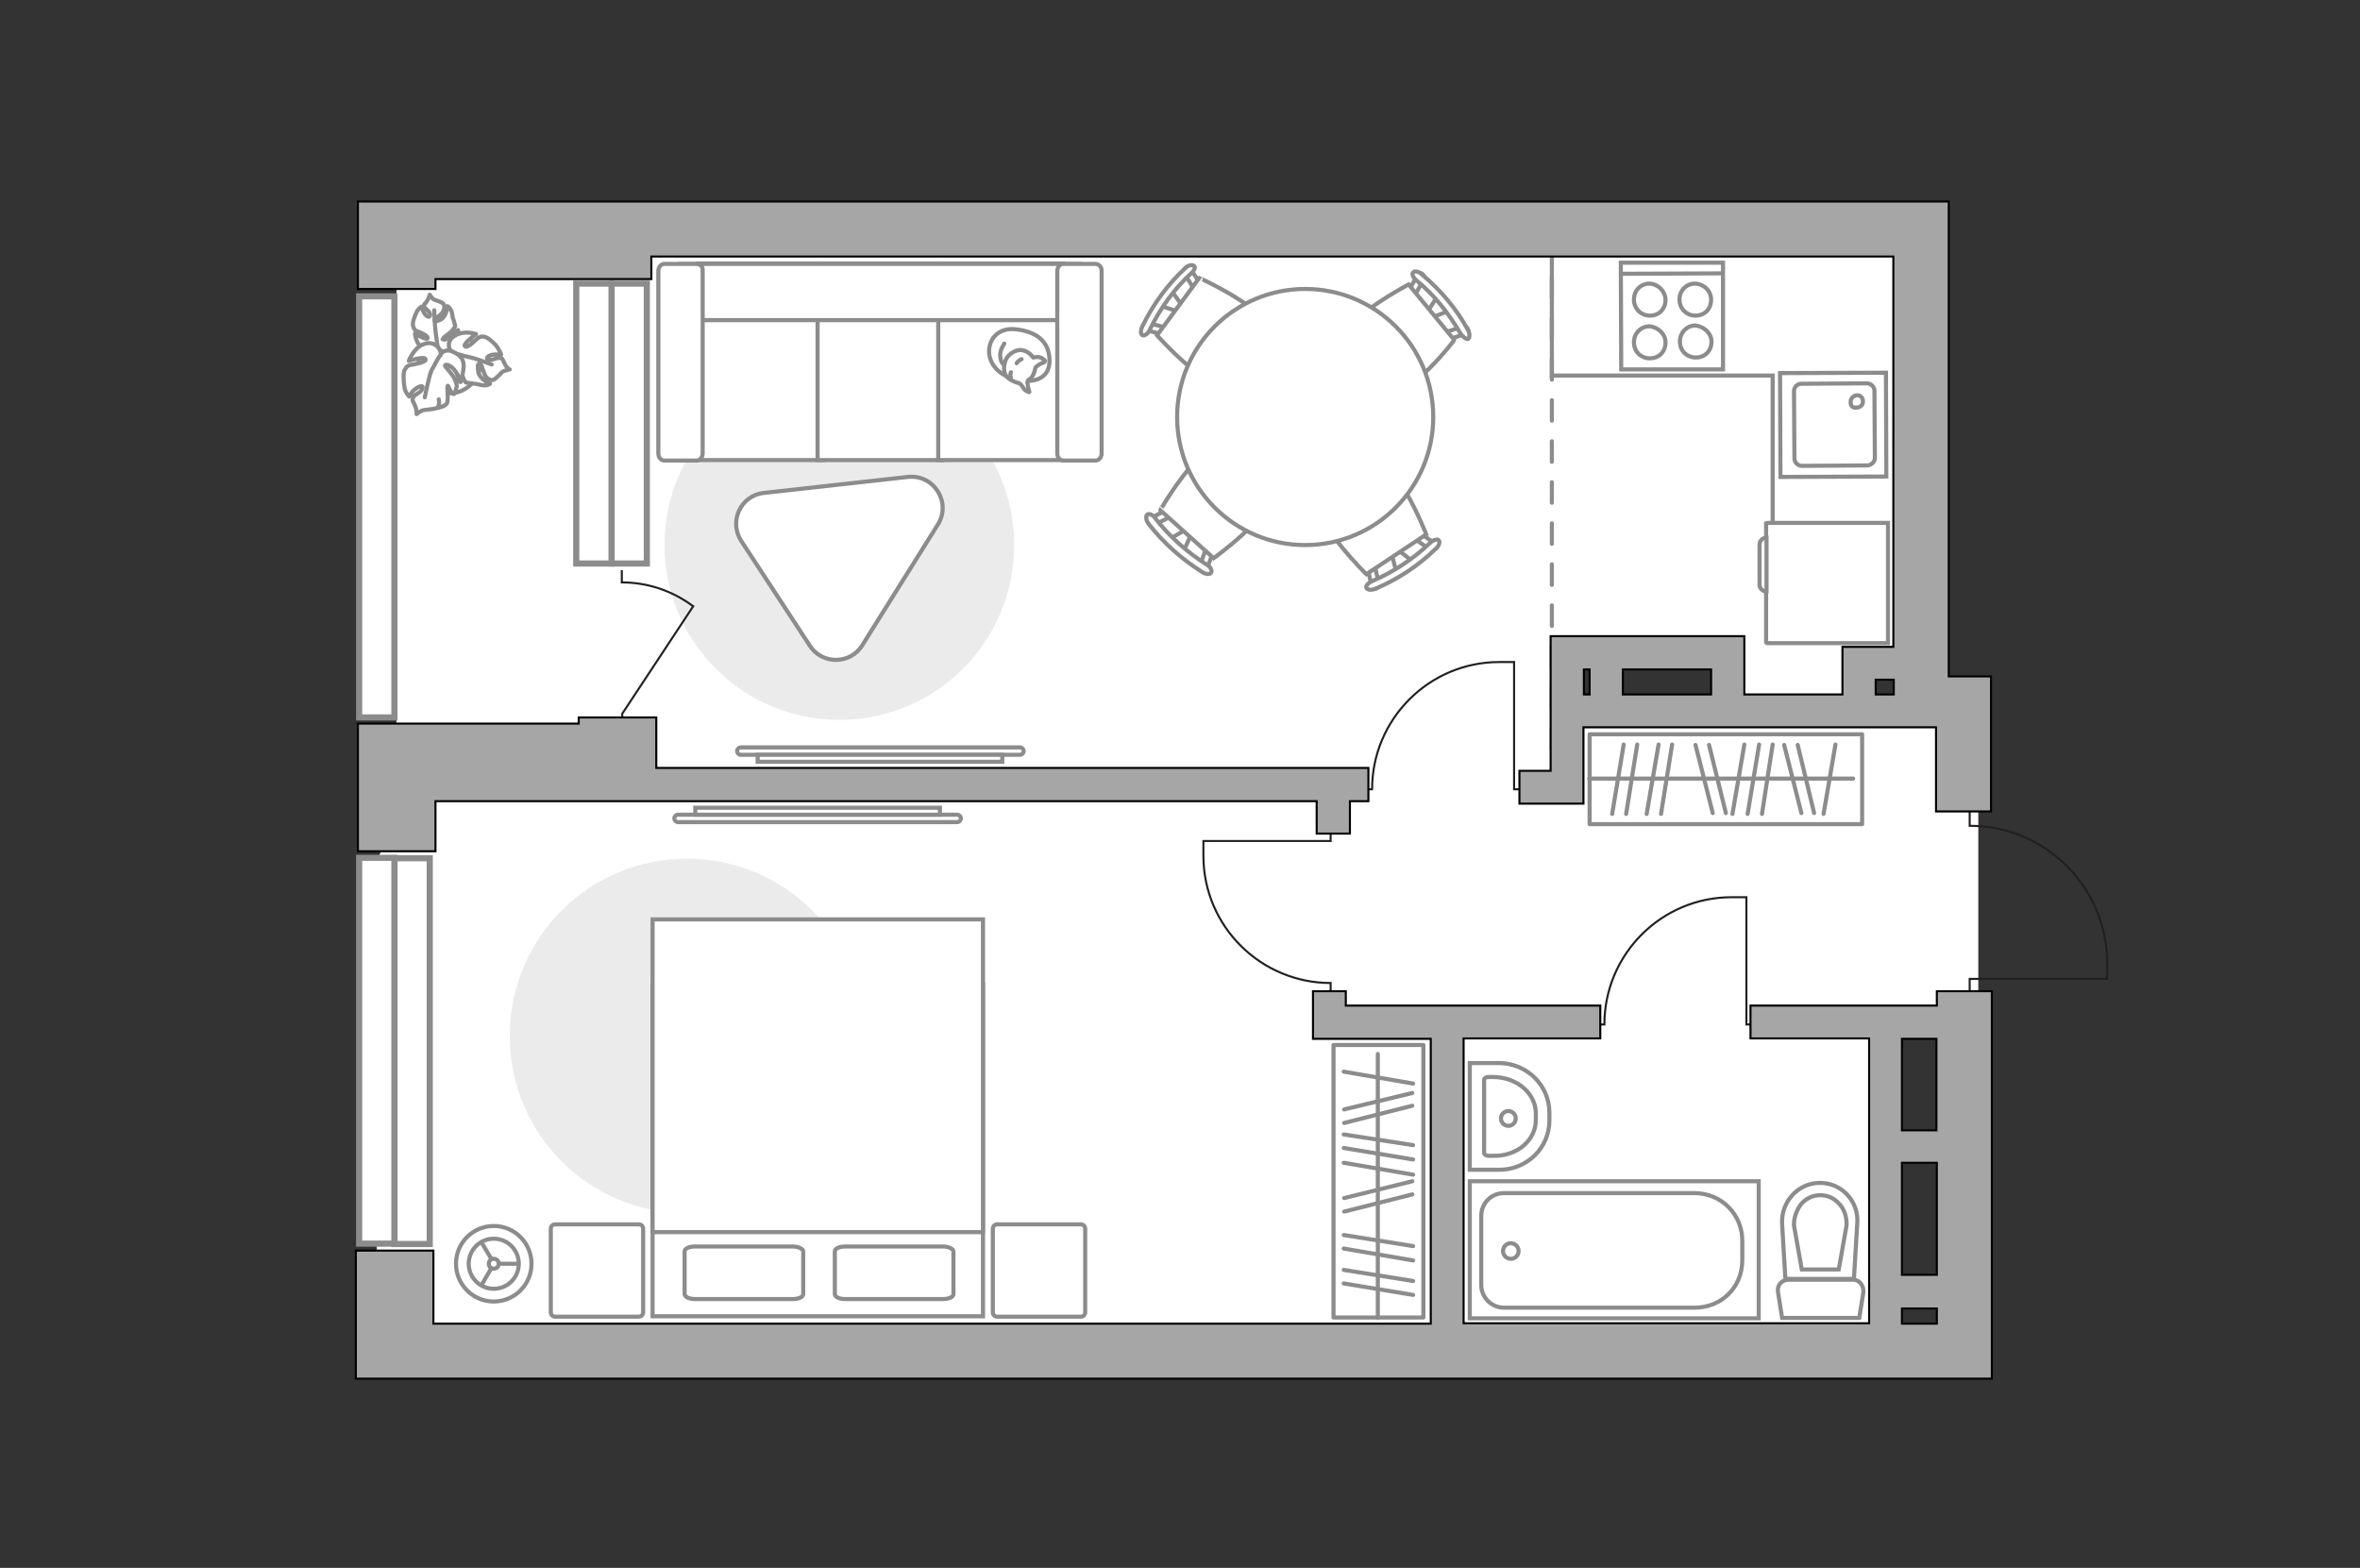 <?xml version="1.0" encoding="utf-8"?>
<!-- Generator: Adobe Illustrator 25.1.0, SVG Export Plug-In . SVG Version: 6.00 Build 0)  -->
<svg version="1.1" id="Слой_1" xmlns="http://www.w3.org/2000/svg" xmlns:xlink="http://www.w3.org/1999/xlink" x="0px" y="0px"
	 viewBox="0 0 575 382" style="enable-background:new 0 0 575 382;" xml:space="preserve">
<rect x="0" y="0" width="575" height="382" fill="#333333" stroke="none"/>
<style type="text/css">
	.st0{fill:#FFFFFF;}
	.st1{fill:#FFFFFF;stroke:#8C8C8C;stroke-linecap:round;stroke-linejoin:round;stroke-miterlimit:10;}
	.st2{fill:none;stroke:#8C8C8C;stroke-linecap:round;stroke-linejoin:round;stroke-miterlimit:10;}
	.st3{fill:#FFFFFF;stroke:#8C8C8C;stroke-miterlimit:10;}
	.st4{fill:#EBEBEB;}
	.st5{fill:none;stroke:#8C8C8C;stroke-miterlimit:10;}
	.st6{fill:none;stroke:#231F20;stroke-width:0.5;stroke-miterlimit:10;}
	.st7{fill:none;stroke:#8C8C8C;stroke-linecap:round;stroke-miterlimit:10;stroke-dasharray:5,5;}
	.st8{fill:#A6A6A6;stroke:#000000;stroke-width:0.5;stroke-miterlimit:10;}
	.st9{fill:#FFFFFF;stroke:#8C8C8C;stroke-width:1.5;stroke-linecap:round;stroke-miterlimit:10;}
</style>
<path class="st0" d="M482,245.3v-73.6l-29.1-0.8v-9.2H467V55.9H96.6v144.9l-4.8,8.6v123.5l6.1-4.9h55l14.5,0.6h293.9l0.4-14.2l0,0
	l-0.2-32.5l-4.4-3.3l1.3-28.1L482,245.3z M422.1,172.3h-41.5v-10.7h41.5V172.3z"/>
<g id="furniture_1_">
	<g>
		<rect x="324.9" y="254.6" class="st1" width="21.9" height="66.4"/>
		<line class="st2" x1="327.4" y1="283.3" x2="344.3" y2="286.2"/>
		<line class="st2" x1="327.4" y1="261.1" x2="344.3" y2="264"/>
		<line class="st2" x1="327.4" y1="279.7" x2="344.3" y2="282.5"/>
		<line class="st2" x1="327.4" y1="276.4" x2="344.3" y2="279"/>
		<line class="st2" x1="327.4" y1="312.7" x2="344.3" y2="315.5"/>
		<line class="st2" x1="327.4" y1="309.4" x2="344.3" y2="312.1"/>
		<line class="st2" x1="327.4" y1="304.2" x2="344.3" y2="307.1"/>
		<line class="st2" x1="327.4" y1="300.9" x2="344.3" y2="303.6"/>
		<line class="st2" x1="327.5" y1="273.6" x2="344.1" y2="269.4"/>
		<line class="st2" x1="327.5" y1="270.3" x2="344.1" y2="266.3"/>
		<line class="st2" x1="327.5" y1="295.2" x2="344.1" y2="291"/>
		<line class="st2" x1="327.5" y1="291.9" x2="344.1" y2="287.8"/>
		<line class="st2" x1="335.7" y1="256.8" x2="335.7" y2="321.1"/>
	</g>
	<g>
		<rect x="387.3" y="178.9" class="st1" width="66.4" height="21.9"/>
		<line class="st2" x1="425" y1="181.4" x2="422.1" y2="198.3"/>
		<line class="st2" x1="447.2" y1="181.4" x2="444.3" y2="198.3"/>
		<line class="st2" x1="428.6" y1="181.4" x2="425.8" y2="198.3"/>
		<line class="st2" x1="431.9" y1="181.4" x2="429.3" y2="198.3"/>
		<line class="st2" x1="395.6" y1="181.4" x2="392.8" y2="198.3"/>
		<line class="st2" x1="398.9" y1="181.4" x2="396.2" y2="198.3"/>
		<line class="st2" x1="404.1" y1="181.4" x2="401.2" y2="198.3"/>
		<line class="st2" x1="407.4" y1="181.4" x2="404.7" y2="198.3"/>
		<line class="st2" x1="434.7" y1="181.5" x2="438.9" y2="198.1"/>
		<line class="st2" x1="438" y1="181.5" x2="442" y2="198.1"/>
		<line class="st2" x1="413.1" y1="181.5" x2="417.3" y2="198.1"/>
		<line class="st2" x1="416.4" y1="181.5" x2="420.5" y2="198.1"/>
		<line class="st2" x1="451.5" y1="189.7" x2="387.2" y2="189.7"/>
	</g>
	<g>
		<path id="Vector_8_2_" class="st3" d="M430.6,127.4H460v29.3h-29.4c-0.1,0-0.3-0.1-0.3-0.3v-28.8
			C430.4,127.6,430.4,127.4,430.6,127.4z"/>
		<path id="Vector_9_2_" class="st3" d="M428.7,142.2v-9.5c0-0.9,0.7-1.7,1.7-1.7v13.1C429.4,144.1,428.6,143.3,428.7,142.2z"/>
	</g>
	<path id="Vector_2_" class="st4" d="M210.6,252.4c0,24-19.4,43.2-43.2,43.2c-24,0-43.2-19.4-43.2-43.2c0-24,19.4-43.2,43.2-43.2
		S210.6,228.6,210.6,252.4z"/>
	<path id="Vector_4_" class="st4" d="M161.9,132.8c0-23.5,19-42.6,42.6-42.6c23.5,0,42.6,19,42.6,42.6c0,23.5-19,42.6-42.6,42.6
		C181,175.4,161.9,156.3,161.9,132.8z"/>
	<g>
		<path id="Vector_98_1_" class="st3" d="M239.5,239.9H159v80.8h80.5V239.9z"/>
		<path id="Vector_99_1_" class="st3" d="M159,224h80.5v76.2h-71H159v-10.3V224z"/>
		<path id="Vector_100_1_" class="st2" d="M205.9,316.5h23.9c1.4,0,2.5-0.5,2.5-1.2v-10.4c0-0.6-1.2-1.2-2.5-1.2h-23.9
			c-1.4,0-2.5,0.5-2.5,1.2v10.4C203.4,316,204.5,316.5,205.9,316.5z"/>
		<path id="Vector_101_1_" class="st2" d="M169.3,316.5h23.9c1.4,0,2.5-0.5,2.5-1.2v-10.4c0-0.6-1.2-1.2-2.5-1.2h-23.9
			c-1.4,0-2.5,0.5-2.5,1.2v10.4C166.9,316,167.9,316.5,169.3,316.5z"/>
	</g>
	<path id="Vector_5_2_" class="st1" d="M134.2,299.4v20.3c0,0.6,0.4,1.1,1.1,1.1h20.3c0.6,0,1.1-0.4,1.1-1.1v-20.3
		c0-0.6-0.4-1.1-1.1-1.1h-20.3C134.6,298.3,134.2,298.8,134.2,299.4z"/>
	<path id="Vector_5_1_" class="st1" d="M241.9,299.4v20.3c0,0.6,0.4,1.1,1.1,1.1h20.3c0.6,0,1.1-0.4,1.1-1.1v-20.3
		c0-0.6-0.4-1.1-1.1-1.1H243C242.3,298.3,241.9,298.8,241.9,299.4z"/>
	<g>
		<path id="Vector_60_1_" class="st3" d="M102.4,90.7c1.4,3.8,5.6,6.1,9.6,4.7c3.8-1.4,6.1-5.6,4.7-9.6c-1.4-3.8-5.6-6.1-9.6-4.7
			S101.1,86.6,102.4,90.7z"/>
		<path class="st1" d="M103,85c-1.7-1.3-1.9-3.7-1.9-3.7s2.6,1.5,3,1.2c0.4-0.2-0.3-0.9-1.7-1.5c-1.5-0.5-1.4-0.7-1.7-1.4
			c-0.3-0.7,0.1-2,0.6-3.1c0.4-1.2,1.4-1.8,1.4-1.8s0.2,0.7,0.6,1.5c0.5,0.9,1.5,1.4,1.5,0.5s-1.2-1.3-1.4-2
			c-0.2-0.9,0.1-0.4,0.6-1.3c0.6-0.9,0.7-1.6,0.7-1.6s0.6,1,1.1,1.2s1.9,0.6,2.2,1c0.3,0.4,0.4,0.9,0,1.8s-2,1.8-2.1,2.1
			s0,0.7,1.6-0.1c1.4-0.9,1.5-3.2,1.5-3.2s0.5,0.2,0.9,1s0.3,1.8,0.5,2c0.1,0.2,0.5,1.8,0.5,1.8s0,0.3-0.7,1.1
			c-0.6,0.7-2.4,1.9-2.4,2s0.2,0.5,1.2,0c1.1-0.4,2.6-2.1,2.6-2.1s0.1,0.2-0.1,2.2c-0.2,2.1-1.5,2.7-3,3c-1.4,0.2-1.9-1.1-1.9-1.1
			C106.5,85.3,104.8,86.6,103,85z"/>
		<path class="st2" d="M108.1,87.5c-0.7-0.9-1.3-2-1.5-3.2c-0.1-0.7-0.4-2.8-0.5-3.7c-0.2-1.7-0.3-5-0.3-5"/>
		<path class="st1" d="M111,81.7c2.3-1.3,5-0.3,5-0.3s-2.8,2-2.8,2.8c0.1,0.6,1.1,0.2,2.3-1c1.3-1.2,1.5-1.2,2.3-1.2
			c0.9,0.1,2.1,1.1,3,2.1c0.9,1.1,1.3,2.3,1.3,2.3s-0.9-0.1-1.9,0c-1.1,0.1-2.1,0.9-1.2,1.2s1.9-0.5,2.8-0.4
			c0.7,0.1,0.6,0.3,1.1,1.3c0.5,1.2,1.3,1.5,1.3,1.5s-1.4,0.3-1.8,0.6c-0.4,0.4-1.6,1.7-2.1,1.9c-0.4,0.2-1.2,0.1-1.9-0.7
			c-0.6-0.9-1-2.8-1.3-3.1s-0.9-0.3-0.6,1.7c0.2,2,2.9,3.1,2.9,3.1s-0.4,0.4-1.3,0.4s-2-0.4-2.4-0.4c-0.3,0-2.2-0.3-2.2-0.3
			s-0.2-0.1-0.7-1.3c-0.6-1.1-1.1-3.6-1.2-3.6s-0.6-0.1-0.6,1.2s1.2,3.6,1.2,3.6s-0.1,0-2.3-1.2c-2.1-1.2-2.1-2.9-1.7-4.5
			c0.4-1.7,2-1.6,2-1.6C109.2,85.2,108.7,82.8,111,81.7z"/>
		<path class="st2" d="M106,86.1c1.3-0.4,2.8-0.4,3.9-0.2c0.9,0.1,3.2,0.9,4.4,1.1c1.9,0.4,5.5,1.8,5.5,1.8"/>
		<g>
			<path class="st1" d="M106,99.5c0,0,2.2-0.3,2.8-1.1c0.6-0.7,0-4.2,0.3-4.4c0.2-0.1,0.7,2,1.5,2c0.3,0,0.7-2,0.7-2s0-0.3-0.5-1.6
				c-0.5-1.2-2.4-3.1-2.4-3.3c0-0.1,0.3-0.6,1.6,0.3c1.1,0.9,2.4,3.4,2.4,3.4s0.1-0.1,0.5-2.8s-1.1-3.7-2.8-4.4
				c-1.7-0.7-2.7,0.6-2.7,0.6c0-1.3-1.7-3.4-4.3-2.3c-2.4,1-3.5,4-3.5,4s3.6-1.1,4-0.5c0.5,0.4-0.5,0.9-2.4,1.3
				c-1.9,0.3-2,0.4-2.6,1.4c-0.4,0.7-0.3,2.6-0.1,3.9c0.1,1.6,1.2,2.6,1.2,2.6s0.4-0.9,1.3-1.7c0.9-0.7,2.3-1.3,1.9-0.2
				c-0.3,1-1.9,1.3-2.2,2.1c-0.4,0.9-0.1,0.7,0.4,2c0.5,1.2,0.4,2.1,0.4,2.1s1.2-1,1.8-1c0.5-0.1,2.6-0.2,3.1-0.5
				c0.5-0.2,0.7-1,0.5-2.1"/>
			<path class="st2" d="M107.4,86.4c-0.9,1.1-1.6,2.8-2.3,3.9c-0.7,1.9-1.6,6.5-1.6,6.5"/>
		</g>
	</g>
	<g>
		<path id="Vector_54_4_" class="st3" d="M170.1,112.1h30.4V64.2h-30.4V112.1z"/>
		<path id="Vector_55_4_" class="st3" d="M199.2,112.1h30.4V64.2h-30.4V112.1z"/>
		<path id="Vector_56_5_" class="st3" d="M228.6,112.1H259V64.2h-30.4V112.1z"/>
		<path id="Vector_57_4_" class="st3" d="M263.2,78V64.3h-97.4l2.8,13.7H263.2z"/>
		<path id="Vector_58_4_" class="st3" d="M169.8,64.3h-8c-0.7,0-1.4,0.8-1.4,1.7v44.5c0,1,0.7,1.7,1.4,1.7h8c0.7,0,1.4-0.8,1.4-1.7
			V66C171.3,65,170.7,64.4,169.8,64.3z"/>
		<path id="Vector_59_4_" class="st3" d="M267,64.3h-8c-0.7,0-1.4,0.8-1.4,1.7v44.5c0,1,0.7,1.7,1.4,1.7h8c0.7,0,1.4-0.8,1.4-1.7V66
			C268.4,65,267.8,64.4,267,64.3z"/>
		<g>
			<path class="st1" d="M241.1,86.8c-0.7-3.5,1.7-7.4,7-6.5c5.2,0.8,7.8,3.5,7.6,8.1c-0.3,4.6-5.2,4.4-5.2,4.4
				C245.4,92.7,241.9,90.3,241.1,86.8z"/>
			<path class="st1" d="M250.4,92.8c-0.3,0.4,0.4,2.7,0.4,2.7s0,0.2-0.8-0.3c-0.8-0.4-1-1.7-1.9-1.9c-0.9-0.2-2.3-0.8-3-1.8
				s-0.5-2.7-0.1-3.7c0.4-1.2,2.2-2.7,4-2.5c1.8,0.3,2.7,1.8,2.7,1.8s0,0,0.7-0.1c1.4-0.2,2.2,0.9,2.2,0.9s0.2,0.3-0.8,0.6
				c-0.9,0.4-1.5,1-1.5,1C251.7,92.6,250.5,92.3,250.4,92.8z"/>
			<path class="st1" d="M248.9,87.5c-0.9,0.4-1.2,1-1.2,1"/>
			<path class="st1" d="M246.3,92c-0.3-0.6,0-1.3,0-1.3"/>
			<path class="st2" d="M244.7,83.7c0,0-1.2,1.7-1,3.2c0.2,1.8,1,2,1,2"/>
		</g>
	</g>
	<g>
		<circle class="st3" cx="120.3" cy="307.9" r="9.2"/>
		<circle class="st3" cx="120.3" cy="307.9" r="6.1"/>
		<circle class="st3" cx="120.3" cy="307.9" r="1.2"/>
		<path class="st3" d="M120.3,307.9"/>
		<line class="st5" x1="121.5" y1="307.9" x2="126.4" y2="307.9"/>
		<line class="st5" x1="119.7" y1="309" x2="117.2" y2="313.3"/>
		<line class="st5" x1="119.7" y1="306.7" x2="117.2" y2="302.5"/>
	</g>
	<g>
		<g id="Group_2_1_">
			<g id="Group_3_1_">
				<path id="Vector_10_1_" class="st3" d="M285,131.3l4.5-2.6l1,0.8l-2.1,4.8L285,131.3z"/>
			</g>
			<g id="Group_4_1_">
				<path id="Vector_11_1_" class="st3" d="M295.1,134c0.3,0.3,0.5,0.7,0.3,1l-1.5,4c-0.1,0.4-0.6,0.5-1.1,0.2s-0.7-0.8-0.6-1.1
					l1.5-4c0.1-0.4,0.6-0.5,1.1-0.2C295,133.9,295,133.9,295.1,134z"/>
			</g>
			<g id="Group_5_1_">
				<path id="Vector_12_1_" class="st3" d="M284.8,124.7c0.1,0.1,0.1,0.1,0.2,0.2c0.3,0.4,0.4,0.9,0,1.1l-3.8,1.9
					c-0.4,0.2-0.9,0-1.2-0.4c-0.3-0.4-0.4-0.9,0-1.1l3.8-1.9C284,124.4,284.4,124.4,284.8,124.7z"/>
			</g>
			<path id="Vector_13_1_" class="st3" d="M296.4,109.2c4.3-0.3,12.7,7.4,13,11.7c0.2,5.1-13.7,15.1-13.7,15.1l-13-11.7
				C282.6,124.4,291.3,109.4,296.4,109.2z"/>
			<path id="Vector_14_1_" class="st3" d="M281.5,126.3c3.4,4.4,7.7,8.2,12.4,11.2c1,0.5,1.5,1.5,1.2,2s-1.3,0.5-2.3-0.2
				c-4.9-3.1-9.3-7-12.9-11.6c-0.7-0.9-0.8-1.9-0.4-2.3S280.9,125.4,281.5,126.3z"/>
		</g>
		<g id="Group_2_19_">
			<g id="Group_3_19_">
				<path id="Vector_10_19_" class="st3" d="M353.1,75.7l-4.8,1.9l-0.9-1l2.8-4.4L353.1,75.7z"/>
			</g>
			<g id="Group_4_19_">
				<path id="Vector_11_19_" class="st3" d="M343.6,71.5c-0.3-0.3-0.4-0.8-0.2-1l2.1-3.7c0.2-0.4,0.6-0.4,1.1,0
					c0.4,0.3,0.6,0.9,0.4,1.1l-2.1,3.7c-0.2,0.4-0.6,0.4-1.1,0C343.7,71.6,343.6,71.6,343.6,71.5z"/>
			</g>
			<g id="Group_5_19_">
				<path id="Vector_12_19_" class="st3" d="M352.4,82.2c-0.1-0.1-0.1-0.1-0.2-0.2c-0.3-0.5-0.2-0.9,0.2-1.1l4.1-1.4
					c0.4-0.1,0.9,0.1,1.1,0.6c0.3,0.5,0.2,0.9-0.2,1.1l-4.1,1.4C353.1,82.7,352.7,82.6,352.4,82.2z"/>
			</g>
			<path id="Vector_13_19_" class="st3" d="M338.6,95.9c-4.3-0.4-11.6-9.1-11.1-13.5c0.5-5.1,15.7-13.1,15.7-13.1l11.1,13.5
				C354.5,82.9,343.7,96.4,338.6,95.9z"/>
			<path id="Vector_14_19_" class="st3" d="M355.8,81.2c-2.8-4.8-6.3-9.3-10.6-12.8c-0.9-0.7-1.3-1.7-0.9-2c0.3-0.5,1.4-0.3,2.3,0.6
				c4.5,3.8,8.3,8.3,11,13.3c0.6,1,0.5,2,0.1,2.3C357.3,82.7,356.4,82.1,355.8,81.2z"/>
		</g>
		<g id="Group_2_17_">
			<g id="Group_3_17_">
				<path id="Vector_10_17_" class="st3" d="M285.4,70.8l3,4.2l-0.7,1.1l-5-1.6L285.4,70.8z"/>
			</g>
			<g id="Group_4_17_">
				<path id="Vector_11_17_" class="st3" d="M283.8,81c-0.2,0.4-0.7,0.5-0.9,0.4l-4.1-1.1c-0.4-0.1-0.5-0.5-0.3-1s0.7-0.8,1-0.7
					l4.1,1.1c0.4,0.1,0.5,0.5,0.3,1C283.9,80.9,283.9,81,283.8,81z"/>
			</g>
			<g id="Group_5_17_">
				<path id="Vector_12_17_" class="st3" d="M292,69.9c-0.1,0.1-0.1,0.1-0.1,0.2c-0.4,0.4-0.8,0.4-1.1,0.1l-2.3-3.6
					c-0.2-0.3-0.1-0.9,0.3-1.3s0.8-0.4,1.1-0.1l2.3,3.6C292.3,69.1,292.3,69.5,292,69.9z"/>
			</g>
			<path id="Vector_13_17_" class="st3" d="M308.7,79.8c0.7,4.3-6.1,13.4-10.3,14c-5.1,0.7-16.5-12.1-16.5-12.1l10.3-14
				C292.2,67.7,307.8,74.8,308.7,79.8z"/>
			<path id="Vector_14_17_" class="st3" d="M290.1,66.7c-4.1,3.8-7.4,8.4-9.9,13.5c-0.4,1.1-1.4,1.7-1.8,1.5c-0.5-0.2-0.6-1.2,0-2.3
				c2.5-5.2,6.1-10.1,10.3-14c0.8-0.8,1.8-1,2.2-0.6C291.4,64.9,291,66,290.1,66.7z"/>
		</g>
		<g id="Group_2_18_">
			<g id="Group_3_18_">
				<path id="Vector_10_18_" class="st3" d="M340.2,139.3l-1.3-5l1.1-0.8l4.1,3.2L340.2,139.3z"/>
			</g>
			<g id="Group_4_18_">
				<path id="Vector_11_18_" class="st3" d="M345.3,130.2c0.4-0.3,0.8-0.3,1-0.1l3.4,2.4c0.3,0.2,0.3,0.7-0.1,1.1s-1,0.5-1.2,0.3
					l-3.4-2.4c-0.3-0.2-0.3-0.7,0.1-1.1C345.2,130.3,345.2,130.3,345.3,130.2z"/>
			</g>
			<g id="Group_5_18_">
				<path id="Vector_12_18_" class="st3" d="M333.8,137.9c0.1-0.1,0.1-0.1,0.2-0.1c0.5-0.2,0.9-0.1,1,0.3l1,4.2
					c0.1,0.4-0.2,0.9-0.7,1.1c-0.5,0.2-0.9,0.1-1-0.3l-1-4.2C333.2,138.6,333.4,138.1,333.8,137.9z"/>
			</g>
			<path id="Vector_13_18_" class="st3" d="M321.6,122.8c0.8-4.3,10.3-10.5,14.6-9.7c5,1,11.3,17.1,11.3,17.1l-14.6,9.7
				C332.9,139.9,320.6,127.8,321.6,122.8z"/>
			<path id="Vector_14_18_" class="st3" d="M334.5,141.5c5.1-2.2,9.8-5.3,13.9-9.2c0.8-0.8,1.8-1,2.1-0.7c0.4,0.4,0.2,1.4-0.8,2.2
				c-4.2,4.1-9.1,7.3-14.5,9.6c-1.1,0.5-2.1,0.3-2.3-0.2C332.7,142.7,333.5,141.9,334.5,141.5z"/>
		</g>
		<g>
			<circle class="st3" cx="318" cy="101.6" r="31.2"/>
		</g>
	</g>
	<polyline class="st5" points="431.9,127.2 431.9,94.3 431.9,91.5 378.1,91.5 378.1,60.8 	"/>
	<g>
		<path class="st3" d="M180.5,183.9c-0.5,0-0.9-0.4-0.9-0.9s0.4-0.9,0.9-0.9h68c0.5,0,0.9,0.4,0.9,0.9s-0.4,0.9-0.9,0.9H180.5z"/>
		<rect x="184.6" y="183.9" class="st3" width="59.6" height="1.7"/>
	</g>
	<g>
		<path class="st3" d="M233.2,198.5c0.5,0,0.9,0.4,0.9,0.9s-0.4,0.9-0.9,0.9h-68c-0.5,0-0.9-0.4-0.9-0.9s0.4-0.9,0.9-0.9H233.2z"/>
		<rect x="169.4" y="196.8" class="st3" width="59.6" height="1.7"/>
	</g>
	<path class="st6" d="M371.6,192.3h-2.7v-31h-3.6c-17.2,0-31,14-31,31l0,0h-3.2"/>
	<path class="st6" d="M324.2,202.2v2.7h-31v3.6c0,17.2,14,31,31,31l0,0v3.2"/>
	<path class="st6" d="M428.2,249.6h-2.7v-31h-3.6c-17.2,0-31,14-31,31l0,0h-3.2"/>
	<path class="st1" d="M180.6,131.8l16.7,25.5c3,4.7,9.9,4.6,12.8-0.1l18.4-29.4c3.4-5.4-1-12.3-7.3-11.6l-35.1,3.9
		C180.5,120.7,177.5,127,180.6,131.8z"/>
</g>
<g id="plan">
	<line class="st7" x1="378.1" y1="57.5" x2="378.1" y2="187.5"/>
	<g>
		<path id="Vector_134_1_" class="st3" d="M377.5,273v-1.9c0-6.7-5.5-12.1-12.4-12.1h-7v26h7C372,285.1,377.5,279.7,377.5,273z"/>
		<path id="Vector_133_1_" class="st3" d="M374.2,272.7v-1.4c0-4.9-4.6-8.9-10.5-8.9h-1.1c-0.5,0-1,0.3-1,0.7v17.8
			c0,0.4,0.5,0.7,1,0.7h1.1C369.7,281.8,374.3,277.7,374.2,272.7z"/>
		<circle class="st3" cx="367.5" cy="272.5" r="1.8"/>
	</g>
	<g>
		<path id="wc_3_" class="st3" d="M450.1,298.8"/>
		<g id="Group_26_3_">
			<path id="Vector_130_3_" class="st3" d="M451.4,311.8h-15.7c-1.6,0-2.8,1.4-2.5,3l1,6.3H453l1-6.3
				C454.1,313.2,453,311.7,451.4,311.8z"/>
			<path id="Vector_131_3_" class="st3" d="M443.4,288.2c-5.3,0-9.5,4.6-9.2,10l0.8,13.4h16.7l0.8-13.4
				C453,292.9,448.9,288.2,443.4,288.2z"/>
			<path id="Vector_132_3_" class="st3" d="M439,309.3l-1.9-10.7c-0.1-1.8,0.6-3.7,1.7-5.2c1.3-1.5,3-2.2,4.7-2.2
				c1.8,0,3.4,0.7,4.7,2.2c1.2,1.3,1.8,3.2,1.7,5.2l-1.9,10.7H439z"/>
		</g>
	</g>
	<g>
		<path id="Vector_142_1_" class="st3" d="M394.9,64h24.9v26H395L394.9,64z"/>
		<g id="Group_28_1_">
			<g id="Group_29_1_">
				<path id="Vector_143_1_" class="st3" d="M417,83.2c0,2.3-1.6,3.9-3.8,3.9c-2.2,0-3.9-1.6-3.9-3.9c0-2.2,1.7-3.9,3.8-3.9
					C415.3,79.6,417,81.3,417,83.2z"/>
				<path id="Vector_144_1_" class="st3" d="M416.9,73c0,2.3-1.6,3.9-3.8,3.9c-2.2,0-3.9-1.7-3.9-3.9c0-2.3,1.7-3.9,3.8-3.9
					C415.2,69.2,416.9,70.9,416.9,73z"/>
			</g>
			<g id="Group_30_1_">
				<path id="Vector_145_1_" class="st3" d="M405.8,83.4c0,2.3-1.6,3.9-3.8,3.9c-2.2,0-3.9-1.6-3.9-3.9c0-2.2,1.7-3.9,3.8-3.9
					C404,79.7,405.8,81.4,405.8,83.4z"/>
				<path id="Vector_146_1_" class="st3" d="M405.8,73c0,2.3-1.6,3.9-3.8,3.9c-2.2,0-3.9-1.7-3.9-3.9c0-2.3,1.7-3.9,3.8-3.9
					C404,69.2,405.7,70.9,405.8,73z"/>
			</g>
		</g>
		<path id="Vector_147_1_" class="st3" d="M395.3,66.7l24.6-0.1"/>
	</g>
	<g>
		<g id="Group_27_2_">
			<path id="Vector_140_2_" class="st3" d="M459.5,90.8l0.1,25.3l-25.8,0.1l-0.1-25.3L459.5,90.8z"/>
		</g>
		<path id="Vector_141_2_" class="st3" d="M455,113.4l-16,0.1c-0.9,0-1.8-0.8-1.8-1.8l-0.1-16.4c0-0.9,0.7-1.8,1.8-1.8l16-0.1
			c0.9,0,1.8,0.8,1.8,1.8l0.1,16.4C456.8,112.5,456,113.3,455,113.4z"/>
		<path id="Vector_139_2_" class="st3" d="M452.4,99.3c0.8,0,1.5-0.6,1.5-1.5s-0.6-1.5-1.5-1.5c-0.8,0.1-1.5,0.7-1.5,1.6
			C450.8,98.9,451.5,99.5,452.4,99.3z"/>
	</g>
	<g>
		<g>
			<path id="Vector_135_3_" class="st3" d="M428.5,321.2v-33.4h-70.4v33.4H428.5L428.5,321.2z"/>
			<path id="Vector_136_3_" class="st3" d="M412.9,290.7h-46.5c-3.1,0-5.5,2.5-5.5,5.5v16.9c0,3,2.5,5.5,5.5,5.5h46.5
				c6.4,0,11.6-4.8,11.6-11.6v-4.5C424.6,295.9,419.4,290.7,412.9,290.7z"/>
		</g>
		<circle class="st3" cx="368.1" cy="304.8" r="1.9"/>
	</g>
	<path class="st6" d="M479.9,241.5v-3h33.5v-3.8c0-18.5-15-33.5-33.5-33.5l0,0v-3.5"/>
	<path class="st6" d="M151.6,176.4v-2.5l17.3-26.2c0,0-0.2-0.1-0.3-0.2c-4.8-3.5-10.7-5.6-17.1-5.6l0,0v-3"/>
	<g>
		<polygon class="st8" points="106.1,195.2 159.9,195.2 320.8,195.2 320.8,203.1 328.9,203.1 328.9,195.2 333.4,195.2 333.4,187.1 
			328.9,187.1 327.1,187.1 159.9,187.1 159.9,174.8 141,174.8 141,176.3 87.2,176.3 87.2,207.4 106.1,207.4 		"/>
		<path class="st8" d="M471.9,241.5v3.5h-45.4v8h28.9v17.3v13v39.1h-98.8V253h33.3v-8h-62v-3.5h-8v11.6h28.7v69.4h-243v-17.8H86.7
			v31.2h18.9h171.8h7.9h111.4h20.4h50h8h10.2v-13.4v-81H471.9z M463.4,253.1h8.4v22.3h-8.4v-5.1V253.1z M471.9,322.5h-8.5v-3.7h8.5
			V322.5z M471.9,310.6h-8.5v-27.3h8.5V310.6z"/>
		<path class="st8" d="M474.8,164.8V62.5V49.1h-13.4H385h-8H158.7h-52.6H87.2v21.3h18.9V68h52.6v-5.5h302.6v95.1h-12.4v11.6H425
			v-6.1V155h-8.1h-21.5H392h-4.7h-4.2h-5.3v0.5v7.6v6.1h0v18.6h-7.6v8h15.6v-18.6h75.5h10.4v20.5h13.4v-32.9H474.8z M387.3,169.2
			h-1.4v-6.1h1.4V169.2z M395.4,163.1h21.5v6.1h-21.5V163.1z M461.4,169.2H457v-3.6h4.4V169.2z"/>
	</g>
</g>
<g id="windows_2_">
	<g>
		<g>
			<rect x="96.1" y="209.1" class="st9" width="8.6" height="94"/>
			<rect x="87.5" y="209" class="st9" width="8.6" height="94"/>
		</g>
		<g>
			<rect x="149" y="69.1" class="st9" width="8.6" height="68.2"/>
			<rect x="140.4" y="69.1" class="st9" width="8.6" height="68.2"/>
		</g>
		<g>
			<rect x="87.5" y="72.2" class="st9" width="8.6" height="102.6"/>
		</g>
	</g>
</g>
<g id="points">
	<path id="bedroom_x5F_2" class="st2" d="M264.4,150.8"/>
	<path id="balcony" class="st2" d="M119,145.6"/>
	<path id="bedroom_x5F_1" class="st2" d="M263,259"/>
	<path id="kitchen" class="st2" d="M409.2,114.5"/>
	<path id="wс_x5F_bathroom" class="st2" d="M416.1,271.3"/>
	<path id="hallway" class="st2" d="M383.8,219"/>
</g>
</svg>
